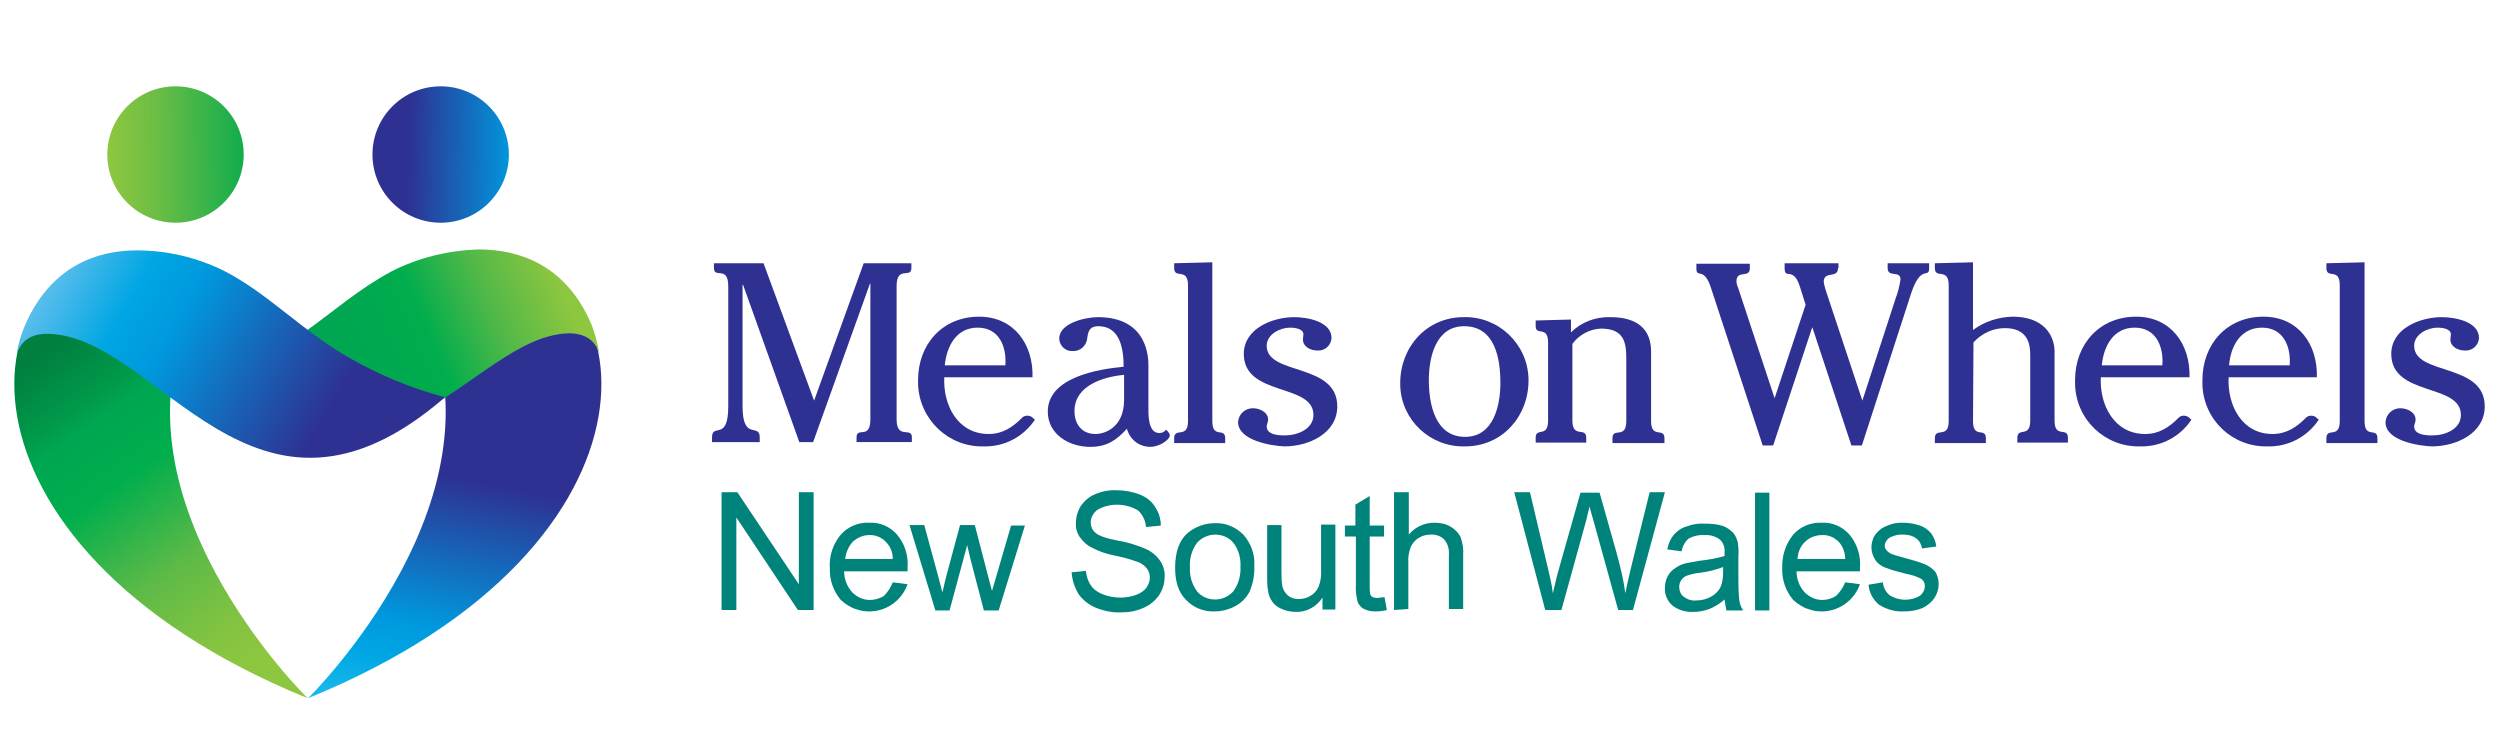 <svg xmlns="http://www.w3.org/2000/svg" xmlns:xlink="http://www.w3.org/1999/xlink" id="Layer_1" x="0px" y="0px" viewBox="0 0 524.2 153.9" style="enable-background:new 0 0 524.2 153.9;" xml:space="preserve"><style type="text/css">	.st0{clip-path:url(#SVGID_2_);}	.st1{fill:url(#SVGID_3_);}	.st2{clip-path:url(#SVGID_5_);}	.st3{fill:url(#SVGID_6_);}	.st4{clip-path:url(#SVGID_8_);}	.st5{fill:url(#SVGID_9_);}	.st6{clip-path:url(#SVGID_11_);}	.st7{fill:url(#SVGID_12_);}	.st8{clip-path:url(#SVGID_14_);}	.st9{fill:url(#SVGID_15_);}	.st10{clip-path:url(#SVGID_17_);}	.st11{fill:url(#SVGID_18_);}	.st12{fill:#2E3192;}	.st13{fill:#00837B;}</style><g>	<defs>		<path id="SVGID_1_" d="M78.1,32.4c0,7.9,6.4,14.3,14.3,14.3s14.3-6.4,14.3-14.3c0-7.9-6.4-14.3-14.3-14.3c0,0,0,0,0,0   C84.5,18.1,78.1,24.5,78.1,32.4"></path>	</defs>	<clipPath id="SVGID_2_">		<use xlink:href="#SVGID_1_" style="overflow:visible;"></use>	</clipPath>	<g class="st0">					<linearGradient id="SVGID_3_" gradientUnits="userSpaceOnUse" x1="269.373" y1="-64.747" x2="272.87" y2="-64.747" gradientTransform="matrix(-12.519 -0.188 -0.188 12.519 3489.524 894.093)">			<stop offset="0" style="stop-color:#5FCCF5"></stop>			<stop offset="8.000000e-02" style="stop-color:#52C6F2"></stop>			<stop offset="0.2" style="stop-color:#1CB9EC"></stop>			<stop offset="0.36" style="stop-color:#00A7E4"></stop>			<stop offset="0.5" style="stop-color:#0098DD"></stop>			<stop offset="1" style="stop-color:#2E3192"></stop>		</linearGradient>		<path class="st1" d="M106.7,47.1l-29.1-0.4l0.4-29.1l29.1,0.5L106.7,47.1z"></path>	</g></g><g>	<defs>		<path id="SVGID_4_" d="M22.5,32.4c0,7.9,6.4,14.3,14.3,14.3c7.9,0,14.3-6.4,14.3-14.3c0-7.9-6.4-14.3-14.3-14.3c0,0,0,0,0,0   C28.9,18.1,22.5,24.5,22.5,32.4"></path>	</defs>	<clipPath id="SVGID_5_">		<use xlink:href="#SVGID_4_" style="overflow:visible;"></use>	</clipPath>	<g class="st2">					<linearGradient id="SVGID_6_" gradientUnits="userSpaceOnUse" x1="283.341" y1="-66.006" x2="286.838" y2="-66.006" gradientTransform="matrix(-10.179 0.13 0.13 10.179 2951.488 667.238)">			<stop offset="0" style="stop-color:#00A651"></stop>			<stop offset="0.11" style="stop-color:#00A94F"></stop>			<stop offset="0.72" style="stop-color:#6ABD45"></stop>			<stop offset="1" style="stop-color:#8DC63F"></stop>		</linearGradient>		<path class="st3" d="M51.5,46.7l-29,0.4l-0.4-29l29-0.4L51.5,46.7z"></path>	</g></g><g>	<defs>		<path id="SVGID_7_" d="M79.9,66.4c1,0.2,2-0.1,2.7-0.8L79.9,66.4z M99.9,52.7c-6.7,0.2-13.3,1.9-19.2,5.1c3.1,3.4,3.2,6.4,1.9,7.7   l5.4-1.7c20.5,39.6-23.4,82.6-23.4,82.6C144,114,135.8,52.7,99.9,52.7z"></path>	</defs>	<clipPath id="SVGID_8_">		<use xlink:href="#SVGID_7_" style="overflow:visible;"></use>	</clipPath>	<g class="st4">					<linearGradient id="SVGID_9_" gradientUnits="userSpaceOnUse" x1="219.398" y1="-37.813" x2="222.894" y2="-37.813" gradientTransform="matrix(3.584 -17.68 -17.68 -3.584 -1363.596 3906.985)">			<stop offset="0" style="stop-color:#5FCCF5"></stop>			<stop offset="8.000000e-02" style="stop-color:#52C6F2"></stop>			<stop offset="0.2" style="stop-color:#1CB9EC"></stop>			<stop offset="0.36" style="stop-color:#00A7E4"></stop>			<stop offset="0.5" style="stop-color:#0098DD"></stop>			<stop offset="1" style="stop-color:#2E3192"></stop>		</linearGradient>		<path class="st5" d="M46.4,142.7L67.7,37.2l94.6,19.2l-21.4,105.5L46.4,142.7z"></path>	</g></g><g>	<defs>		<path id="SVGID_10_" d="M49.2,66.4l-2.7-0.8C47.3,66.2,48.3,66.5,49.2,66.4 M64.5,146.4c0,0-43.9-42.9-23.4-82.6l5.4,1.7   c-1.4-1.4-1.2-4.3,1.9-7.7c-6.9-3.5-13.4-5.1-19.2-5.1C-6.7,52.7-14.9,114,64.5,146.4"></path>	</defs>	<clipPath id="SVGID_11_">		<use xlink:href="#SVGID_10_" style="overflow:visible;"></use>	</clipPath>	<g class="st6">					<linearGradient id="SVGID_12_" gradientUnits="userSpaceOnUse" x1="217.439" y1="-84.549" x2="220.935" y2="-84.549" gradientTransform="matrix(14.501 20.756 20.756 -14.501 -1396.892 -5673.305)">			<stop offset="0" style="stop-color:#007F3E"></stop>			<stop offset="0.12" style="stop-color:#007F3E"></stop>			<stop offset="0.17" style="stop-color:#008742"></stop>			<stop offset="0.28" style="stop-color:#009A4B"></stop>			<stop offset="0.33" style="stop-color:#00A651"></stop>			<stop offset="0.48" style="stop-color:#00AE4D"></stop>			<stop offset="0.72" style="stop-color:#5DBA47"></stop>			<stop offset="0.9" style="stop-color:#81C341"></stop>			<stop offset="1" style="stop-color:#8DC63F"></stop>		</linearGradient>		<path class="st7" d="M38.5,15.4l70.1,100.4l-97.4,68l-70-100.3L38.5,15.4z"></path>	</g></g><g>	<defs>		<path id="SVGID_13_" d="M82.1,56.9c-13.9,7.5-19.2,17.4-42.8,24.3c42.2,29.5,59.4-10.5,79.7-11.3c3.6-0.1,5.8,1.4,6.7,4.3   c-0.4-2.1-0.9-4.2-1.7-6.2c-5.2-12.2-14.8-15.7-23.6-15.7C94,52.5,87.8,54,82.1,56.9"></path>	</defs>	<clipPath id="SVGID_14_">		<use xlink:href="#SVGID_13_" style="overflow:visible;"></use>	</clipPath>	<g class="st8">					<linearGradient id="SVGID_15_" gradientUnits="userSpaceOnUse" x1="193.2" y1="-52.104" x2="196.686" y2="-52.104" gradientTransform="matrix(12.516 -5.346 -5.346 -12.516 -2620.402 464.981)">			<stop offset="0" style="stop-color:#00A651"></stop>			<stop offset="0.14" style="stop-color:#00A850"></stop>			<stop offset="0.38" style="stop-color:#00AD4D"></stop>			<stop offset="0.68" style="stop-color:#50B848"></stop>			<stop offset="1" style="stop-color:#8DC63F"></stop>		</linearGradient>		<path class="st9" d="M18.1,61.5l94.1-40.1l34.3,80.4L52.4,142L18.1,61.5z"></path>	</g></g><g>	<defs>		<path id="SVGID_16_" d="M5.3,68.1c-0.9,2-1.5,4.1-1.8,6.2c0.9-2.9,3.1-4.4,6.7-4.3c23.2,0.6,43,48,83.1,13.3   c-7.1-1.9-13.9-4.7-20.3-8.4c-9.6-5.5-16.7-13.3-26-18.1c-5.7-2.8-11.9-4.3-18.3-4.3C20,52.5,10.6,56,5.3,68.1"></path>	</defs>	<clipPath id="SVGID_17_">		<use xlink:href="#SVGID_16_" style="overflow:visible;"></use>	</clipPath>	<g class="st10">					<linearGradient id="SVGID_18_" gradientUnits="userSpaceOnUse" x1="210.591" y1="-53.312" x2="214.077" y2="-53.312" gradientTransform="matrix(22.74 13.25 -13.25 22.74 -5510.25 -1529.77)">			<stop offset="0" style="stop-color:#ABE1FA"></stop>			<stop offset="7.000000e-02" style="stop-color:#A1DBF7"></stop>			<stop offset="0.18" style="stop-color:#85CDF2"></stop>			<stop offset="0.32" style="stop-color:#50BBEB"></stop>			<stop offset="0.48" style="stop-color:#00A6E3"></stop>			<stop offset="0.6" style="stop-color:#0098DD"></stop>			<stop offset="1" style="stop-color:#2E3192"></stop>		</linearGradient>		<path class="st11" d="M-24.9,101.4L70.6,157l51.2-87.9L26.3,13.5L-24.9,101.4z"></path>	</g></g><path class="st12" d="M182.5,59.5h-0.1l-11.9,33.2h-2.9l-11.8-33h-0.1v25.5c0,7.4,3.6,3.4,3.6,6.5v1h-10v-1c0-3.1,3.4,1,3.4-6.5V60 c0-4.4-3-1.5-3-3.8v-1h10.4l10.6,28.8l10.4-28.8h10v1c0,2.3-3.1-0.6-3.1,3.8v27.9c0,4.4,3.2,1.5,3.2,3.8v1h-11.6v-1 c0-2.3,2.9,0.6,2.9-3.8L182.5,59.5L182.5,59.5z"></path><path class="st12" d="M198,79.1c-0.3,5.8,2.8,11.9,9.3,11.9c2.9,0,5-1.4,6.9-3.3c0.5-0.6,1.4-0.7,2.1-0.3l0.7,0.6 c-2.4,3.6-6.4,5.7-10.7,5.6c-7.4,0.2-13.5-5.6-13.8-13c0-0.3,0-0.6,0-0.9c0-7.5,5.1-13.3,12.8-13.3c7.3,0,11.4,5.8,11.2,12.7H198z  M210.8,76.6c0.3-3.9-1.3-7.9-5.8-7.9c-4.5,0-6.5,3.9-6.9,7.9H210.8z"></path><path class="st12" d="M440.5,79.1c-0.3,5.8,2.8,11.9,9.3,11.9c2.9,0,5-1.4,6.9-3.3c0.5-0.6,1.4-0.7,2.1-0.3l0.7,0.6 c-2.4,3.6-6.4,5.7-10.7,5.6c-7.4,0.2-13.5-5.6-13.7-13c0-0.3,0-0.6,0-0.9c0-7.5,5.1-13.3,12.8-13.3c7.3,0,11.4,5.8,11.2,12.7 L440.5,79.1z M453.4,76.6c0.3-3.9-1.3-7.9-5.8-7.9s-6.5,3.9-6.9,7.9H453.4z"></path><path class="st12" d="M467.3,79.1C467,85,470.1,91,476.5,91c2.9,0,5-1.4,6.9-3.3c0.5-0.6,1.4-0.7,2.1-0.3l0.7,0.6 c-2.4,3.6-6.4,5.7-10.7,5.6c-7.4,0.2-13.5-5.6-13.7-13c0-0.3,0-0.6,0-0.9c0-7.5,5.1-13.3,12.8-13.3c7.3,0,11.4,5.8,11.2,12.7 L467.3,79.1z M480.1,76.6c0.3-3.9-1.3-7.9-5.8-7.9s-6.6,3.9-6.9,7.9H480.1z"></path><path class="st12" d="M230.3,68.4c-1.7,0-2.1,0.9-2.3,2.3c-0.1,1.7-1.4,3-3.1,2.9c-1.5,0.1-2.7-1.1-2.8-2.5c0,0,0-0.1,0-0.1 c0-3.3,5.6-4.5,8.1-4.5c10.6,0,10.6,8.7,10.6,10.2V85c0,1.7-0.2,5.8,2.3,5.8c0.5,0,1-0.2,1.4-0.7l0.3,0.3c0.2,0.2,0.4,0.5,0.5,0.8 c0,1.1-2.3,2.5-4.1,2.5c-2.3,0-4.3-1.5-4.9-3.8c-2.3,2.5-4.3,3.8-7.7,3.8c-4.4,0-8.9-2.6-8.9-7.4c0-7.2,10.6-8.9,15.9-9.4 C235.6,73.2,234.9,68.4,230.3,68.4 M235.7,78.6c-4.3,0.4-10.4,2.2-10.4,7.6c0,2.7,1.5,4.8,4.4,4.8c1.9,0,6-1.3,6-7.2L235.7,78.6z"></path><path class="st12" d="M254.2,88.3c0,3.8,2.7,1.2,2.7,3.6v1h-10.7v-1c0-2.4,2.9,0.2,2.9-3.6V59.8c0-3.8-2.9-1.2-2.9-3.6v-1l8-0.2 V88.3z"></path><path class="st12" d="M259.6,88.5c0.1-1.7,1.5-2.9,3.1-2.9c0,0,0,0,0,0c1.4,0,3.2,0.8,3.2,2.4c0,0.5-0.3,1-0.3,1.4 c0,1.8,2.5,1.9,3.8,1.9c2.6,0,6-1.3,6-4.3c0-6.7-14.6-3.8-14.6-12.8c0-5.3,6-7.7,10.6-7.7c2.7,0,7.8,0.9,7.8,4.4 c-0.1,1.5-1.4,2.7-2.9,2.6c0,0-0.1,0-0.1,0c-1.4,0-3-0.8-3-2.3c0-0.4,0.1-0.7,0.1-1.1c0-1.2-1.9-1.4-2.8-1.4c-2.1,0-4.9,1.4-4.9,3.8 c0,6.3,14.8,3.5,14.8,12.7c0,5.7-6,8.4-11.1,8.4C266.7,93.5,259.6,92.4,259.6,88.5"></path><path class="st12" d="M320.5,79.8c0,7.5-5.5,13.8-13.3,13.8c-7.3,0.2-13.4-5.5-13.6-12.8c0-0.2,0-0.3,0-0.5 c0-7.5,5.5-13.8,13.3-13.8c7.3-0.2,13.4,5.6,13.6,12.9C320.5,79.5,320.5,79.7,320.5,79.8 M299.6,79.7c0,5,1.3,11.9,7.6,11.9 c6,0,7.4-6.6,7.4-11.3c0-5.1-1.1-11.9-7.6-11.9C301,68.4,299.6,75,299.6,79.7"></path><path class="st12" d="M322,67.2l7.4-0.2v2.7c2.2-2.2,5.2-3.3,8.3-3.2c5.8,0,8.5,2.7,8.5,7.2v14.6c0,3.8,2.8,1.2,2.8,3.6v1h-10.9v-1 c0-2.4,2.9,0.3,2.9-3.6V75.1c0-3.3-0.5-6.2-5.3-6.2c-2.4,0.1-4.6,1.3-6,3.2v16.1c0,3.8,2.9,1.2,2.9,3.6v1h-10.6v-1 c0-2.3,2.6,0.1,2.6-3.6V71.8c0-3.6-2.6-1.3-2.6-3.4L322,67.2L322,67.2z"></path><path class="st12" d="M385.4,56.2c0,2.3-3,0.5-3,2.9c0.1,0.7,0.3,1.4,0.5,2l7.6,22.9l7-21.5c0.5-1.3,0.8-2.6,1-3.9 c0-2-2.7-0.3-2.7-2.4v-1h8.7v1c0,2.4-1.7-1-3.8,5.4l-10.3,31.8h-2.2L380,68.6l-8.2,24.8h-2.2l-10.8-32.9c-1.5-4.8-3.1-2-3.1-4.2v-1 h11.2v1c0,2.1-2.8,0.2-2.8,2.7c0,0.5,0.2,1,0.4,1.5l7.6,23l6.5-19.6l-1.2-3.8c-1.4-4.4-3.2-1.3-3.2-3.9v-1h11.3V56.2z"></path><path class="st12" d="M413.7,88.3c0,3.8,2.7,1.2,2.7,3.6v1h-10.7v-1c0-2.4,2.9,0.2,2.9-3.6V59.8c0-3.8-2.9-1.2-2.9-3.6v-1l8-0.2 v14.2c2.4-1.8,5.3-2.7,8.2-2.8c8.1,0,8.9,5.6,8.9,7.2v14.6c0,3.8,2.8,1.2,2.8,3.6v1h-10.6v-1c0-2.3,2.7,0.1,2.7-3.6V74.8 c0-1.7,0.1-6-5.3-6c-2.5,0-4.9,1.1-6.6,3L413.7,88.3L413.7,88.3z"></path><path class="st12" d="M495.8,88.3c0,3.8,2.7,1.2,2.7,3.6v1h-10.7v-1c0-2.4,2.8,0.2,2.8-3.6V59.8c0-3.8-2.8-1.2-2.8-3.6v-1l8-0.2 V88.3z"></path><path class="st12" d="M500.2,88.5c0.1-1.7,1.5-2.9,3.1-2.9c0,0,0,0,0,0c1.4,0,3.2,0.8,3.2,2.4c0,0.5-0.3,1-0.3,1.4 c0,1.8,2.5,1.9,3.8,1.9c2.7,0,6-1.3,6-4.3c0-6.7-14.6-3.8-14.6-12.8c0-5.3,6-7.7,10.6-7.7c2.7,0,7.8,0.9,7.8,4.4 c-0.1,1.5-1.4,2.7-2.9,2.6c0,0-0.1,0-0.1,0c-1.4,0-3-0.8-3-2.3c0-0.4,0.1-0.7,0.1-1.1c0-1.2-1.9-1.4-2.8-1.4c-2.1,0-4.9,1.4-4.9,3.8 c0,6.3,14.8,3.5,14.8,12.7c0,5.7-6,8.4-11.1,8.4C507.1,93.5,500.1,92.4,500.2,88.5"></path><path class="st13" d="M151.3,127.9v-24.7h3.3l12.9,19.3v-19.3h3.1v24.7h-3.3l-12.9-19.4v19.4H151.3z"></path><path class="st13" d="M187.2,122.1l3.1,0.4c-1.6,4.5-6.5,6.8-10.9,5.2c-1.2-0.4-2.2-1.1-3.1-1.9c-1.6-1.9-2.4-4.3-2.3-6.7 c-0.2-2.5,0.7-5.1,2.3-7c1.5-1.7,3.7-2.6,6-2.5c2.2-0.1,4.3,0.8,5.8,2.5c1.6,1.9,2.4,4.4,2.2,6.9v0.8h-13.3c0,1.6,0.6,3.2,1.7,4.4 c1,1,2.3,1.6,3.7,1.6c1,0,2-0.3,2.9-0.8C186.2,124.1,186.8,123.1,187.2,122.1 M177.2,117.2h10c0-1.2-0.4-2.4-1.2-3.3 c-0.9-1.1-2.3-1.8-3.8-1.7c-1.3,0-2.5,0.6-3.4,1.4c-0.9,1-1.5,2.4-1.6,3.8"></path><path class="st13" d="M196.1,127.9l-5.4-17.8h3.1l2.8,10.3l1,3.8c0.1-0.2,0.3-1.4,0.9-3.7l2.8-10.4h3.1l2.7,10.4l0.9,3.4l1-3.4 l3-10.3h2.9l-5.5,17.8h-3.1l-2.8-10.7l-0.7-3l-3.7,13.7H196.1z"></path><path class="st13" d="M224.7,120l3-0.3c0.1,1.1,0.4,2.1,1,3c0.6,0.9,1.5,1.5,2.5,1.9c1.2,0.5,2.5,0.7,3.8,0.7c1.1,0,2.3-0.2,3.3-0.6 c0.8-0.3,1.6-0.8,2.1-1.5c0.4-0.6,0.7-1.3,0.7-2.1c0-0.7-0.2-1.4-0.7-2c-0.6-0.7-1.4-1.2-2.2-1.4c-1.4-0.5-2.9-0.9-4.4-1.2 c-1.6-0.3-3.2-0.8-4.7-1.6c-1.1-0.5-2-1.3-2.7-2.3c-0.6-0.9-0.9-2-0.8-3c0-1.2,0.4-2.5,1-3.5c0.8-1.1,1.8-2,3.1-2.5 c1.4-0.6,3-0.9,4.5-0.8c1.6,0,3.3,0.3,4.8,0.9c1.3,0.5,2.5,1.4,3.2,2.6c0.8,1.2,1.2,2.5,1.2,3.9l-3.1,0.3c-0.1-1.3-0.7-2.6-1.7-3.5 c-2.6-1.5-5.9-1.6-8.5-0.1c-0.8,0.6-1.4,1.6-1.4,2.6c0,0.8,0.3,1.7,1,2.2c0.6,0.6,2.2,1.2,4.9,1.7c1.9,0.3,3.7,0.9,5.4,1.6 c1.3,0.5,2.4,1.4,3.2,2.5c0.7,1,1.1,2.3,1,3.5c0,1.3-0.4,2.6-1.1,3.7c-0.8,1.2-1.9,2.1-3.2,2.7c-1.5,0.7-3.1,1-4.7,1 c-1.9,0.1-3.8-0.3-5.5-1c-1.4-0.6-2.7-1.6-3.6-2.9C225.4,123.3,224.8,121.7,224.7,120"></path><path class="st13" d="M246.4,119c0-3.3,0.9-5.8,2.7-7.3c1.6-1.3,3.6-2,5.6-2c2.3-0.1,4.4,0.8,6,2.4c1.6,1.8,2.5,4.2,2.3,6.6 c0.1,1.9-0.3,3.7-1,5.4c-0.7,1.3-1.7,2.3-3,3c-1.3,0.7-2.8,1.1-4.3,1.1c-2.3,0.1-4.5-0.8-6-2.4C247.1,124.2,246.4,122,246.4,119  M249.5,118.9c-0.1,1.8,0.4,3.6,1.5,5.1c0.9,1.1,2.3,1.7,3.8,1.7c1.4,0,2.8-0.6,3.8-1.7c1.1-1.5,1.6-3.4,1.5-5.2 c0.1-1.8-0.4-3.6-1.5-5c-0.9-1.1-2.3-1.7-3.8-1.7c-1.4,0-2.8,0.6-3.8,1.7C249.9,115.3,249.4,117.1,249.5,118.9"></path><path class="st13" d="M277.3,127.9v-2.6c-1.2,1.9-3.4,3.1-5.6,3c-1,0-2-0.2-2.9-0.6c-0.8-0.3-1.5-0.8-2-1.5 c-0.5-0.7-0.8-1.4-0.9-2.3c-0.2-0.9-0.2-1.9-0.2-2.8v-11h3v9.7c0,1.1,0,2.1,0.2,3.2c0.2,0.8,0.6,1.4,1.2,1.9 c0.6,0.5,1.4,0.7,2.2,0.7c0.9,0,1.8-0.2,2.5-0.7c0.8-0.4,1.3-1.1,1.7-1.9c0.4-1.1,0.6-2.3,0.5-3.5v-9.5h3v17.8H277.3z"></path><path class="st13" d="M290.3,125.2l0.5,2.7c-0.7,0.2-1.5,0.3-2.3,0.3c-0.9,0-1.7-0.1-2.5-0.5c-0.6-0.3-1-0.8-1.3-1.4 c-0.3-1.2-0.5-2.4-0.4-3.6v-10.2H282v-2.3h2.2v-4.4l3-1.8v6.2h3v2.3h-3v10.4c0,0.6,0,1.1,0.1,1.7c0.1,0.2,0.3,0.5,0.5,0.6 c0.3,0.1,0.7,0.2,1,0.2C289.2,125.3,289.7,125.3,290.3,125.2"></path><path class="st13" d="M292.3,127.9v-24.7h3.1v8.9c1.3-1.6,3.3-2.5,5.3-2.5c1.2,0,2.4,0.2,3.4,0.8c0.9,0.5,1.6,1.2,2.1,2.1 c0.5,1.3,0.7,2.6,0.6,4v11.2h-3v-11.3c0.1-1.2-0.2-2.4-1-3.3c-0.7-0.7-1.8-1.1-2.8-1c-0.9,0-1.8,0.2-2.5,0.7 c-0.8,0.4-1.3,1.1-1.7,1.9c-0.4,1.1-0.6,2.2-0.5,3.3v9.7L292.3,127.9L292.3,127.9z"></path><path class="st13" d="M324,127.9l-6.5-24.7h3.3l3.8,16.1c0.4,1.7,0.8,3.3,1,5.1c0.6-2.7,1-4.1,1.1-4.5l4.7-16.6h4l3.5,12.4 c0.8,2.9,1.5,5.7,1.9,8.7c0.3-1.6,0.7-3.3,1.2-5.4l3.9-15.8h3.2l-6.7,24.7h-3.1l-5.2-18.8c-0.5-1.6-0.7-2.5-0.8-2.9 c-0.3,1.1-0.5,2.1-0.7,2.9l-5.2,18.8H324z"></path><path class="st13" d="M361.6,125.7c-1,0.9-2,1.5-3.2,2c-1.1,0.4-2.2,0.6-3.3,0.6c-1.6,0.1-3.3-0.4-4.5-1.4c-1-0.9-1.6-2.3-1.5-3.7 c0-0.8,0.2-1.7,0.6-2.4c0.4-0.7,0.9-1.3,1.6-1.7c0.7-0.5,1.4-0.8,2.2-1c0.9-0.2,1.8-0.3,2.7-0.5c1.8-0.2,3.6-0.5,5.4-1v-0.8 c0.1-0.9-0.2-1.9-0.9-2.6c-1-0.8-2.2-1.1-3.4-1c-1.1-0.1-2.2,0.2-3.2,0.7c-0.8,0.7-1.3,1.6-1.5,2.7l-3-0.4c0.2-1.1,0.6-2.1,1.3-3 c0.7-0.8,1.6-1.5,2.7-1.8c1.3-0.5,2.6-0.7,4-0.6c1.2,0,2.5,0.1,3.7,0.5c0.8,0.3,1.5,0.8,2.1,1.4c0.5,0.6,0.8,1.3,1,2.1 c0.1,0.9,0.2,1.8,0.1,2.8v4c0,1.8,0,3.5,0.2,5.3c0.1,0.7,0.4,1.5,0.8,2.1H362C361.8,127.1,361.7,126.4,361.6,125.7 M361.3,118.9 c-1.6,0.6-3.2,1-4.9,1.2c-0.9,0.1-1.8,0.3-2.7,0.6c-0.5,0.2-0.9,0.5-1.2,1c-0.3,0.4-0.4,0.9-0.4,1.4c0,0.8,0.3,1.5,0.9,2 c0.8,0.6,1.7,0.9,2.7,0.8c1.1,0,2.2-0.3,3.1-0.8c0.9-0.5,1.6-1.2,2-2.1c0.4-1,0.5-2,0.5-3V118.9z"></path><path class="st13" d="M368,103.3h3v24.7h-3V103.3z"></path><path class="st13" d="M386.9,122.1l3.1,0.4c-1.6,4.5-6.5,6.8-10.9,5.2c-1.2-0.4-2.2-1.1-3.1-1.9c-1.6-1.9-2.4-4.3-2.3-6.7 c-0.1-2.5,0.7-5,2.3-7c1.5-1.7,3.7-2.6,6-2.5c2.2-0.1,4.3,0.8,5.8,2.5c1.6,1.9,2.4,4.4,2.2,6.9v0.8h-13.3c0,1.6,0.6,3.2,1.7,4.4 c1,1,2.3,1.6,3.7,1.6c1,0,2-0.3,2.8-0.8C385.9,124.1,386.5,123.1,386.9,122.1 M376.9,117.2h10c0-1.2-0.4-2.4-1.1-3.3 c-0.9-1.1-2.3-1.8-3.8-1.7c-1.3,0-2.6,0.5-3.5,1.4C377.5,114.5,377,115.8,376.9,117.2"></path><path class="st13" d="M391.8,122.6l3-0.5c0.1,1.1,0.6,2,1.4,2.7c1.9,1.2,4.4,1.3,6.4,0.1c0.6-0.5,1-1.2,1-2c0-0.7-0.3-1.3-0.9-1.6 c-1-0.5-2-0.8-3.1-1c-1.6-0.4-3.1-0.8-4.6-1.4c-0.8-0.4-1.5-0.9-1.9-1.7c-0.4-0.7-0.7-1.5-0.7-2.4c0-0.8,0.2-1.5,0.5-2.2 c0.4-0.7,0.9-1.2,1.5-1.7c0.6-0.4,1.3-0.7,1.9-0.9c0.8-0.3,1.7-0.4,2.6-0.4c1.3,0,2.5,0.2,3.7,0.6c0.9,0.3,1.7,0.9,2.3,1.6 c0.6,0.8,1,1.8,1.1,2.8l-3,0.4c-0.1-0.8-0.5-1.6-1.2-2.1c-0.8-0.6-1.7-0.8-2.7-0.8c-1-0.1-2.1,0.2-3,0.7c-0.5,0.4-0.9,1-0.9,1.6 c0,0.4,0.1,0.7,0.4,1c0.3,0.4,0.7,0.6,1.1,0.8c0.3,0.1,1.2,0.4,2.7,0.8c1.5,0.4,3,0.8,4.4,1.4c0.8,0.4,1.5,0.9,2,1.5 c0.5,0.8,0.7,1.7,0.7,2.6c0,1-0.3,2-0.9,2.9c-0.6,0.9-1.5,1.6-2.5,2.1c-1.2,0.5-2.5,0.7-3.8,0.7c-1.9,0.1-3.7-0.4-5.3-1.4 C392.8,125.8,391.9,124.3,391.8,122.6"></path></svg>